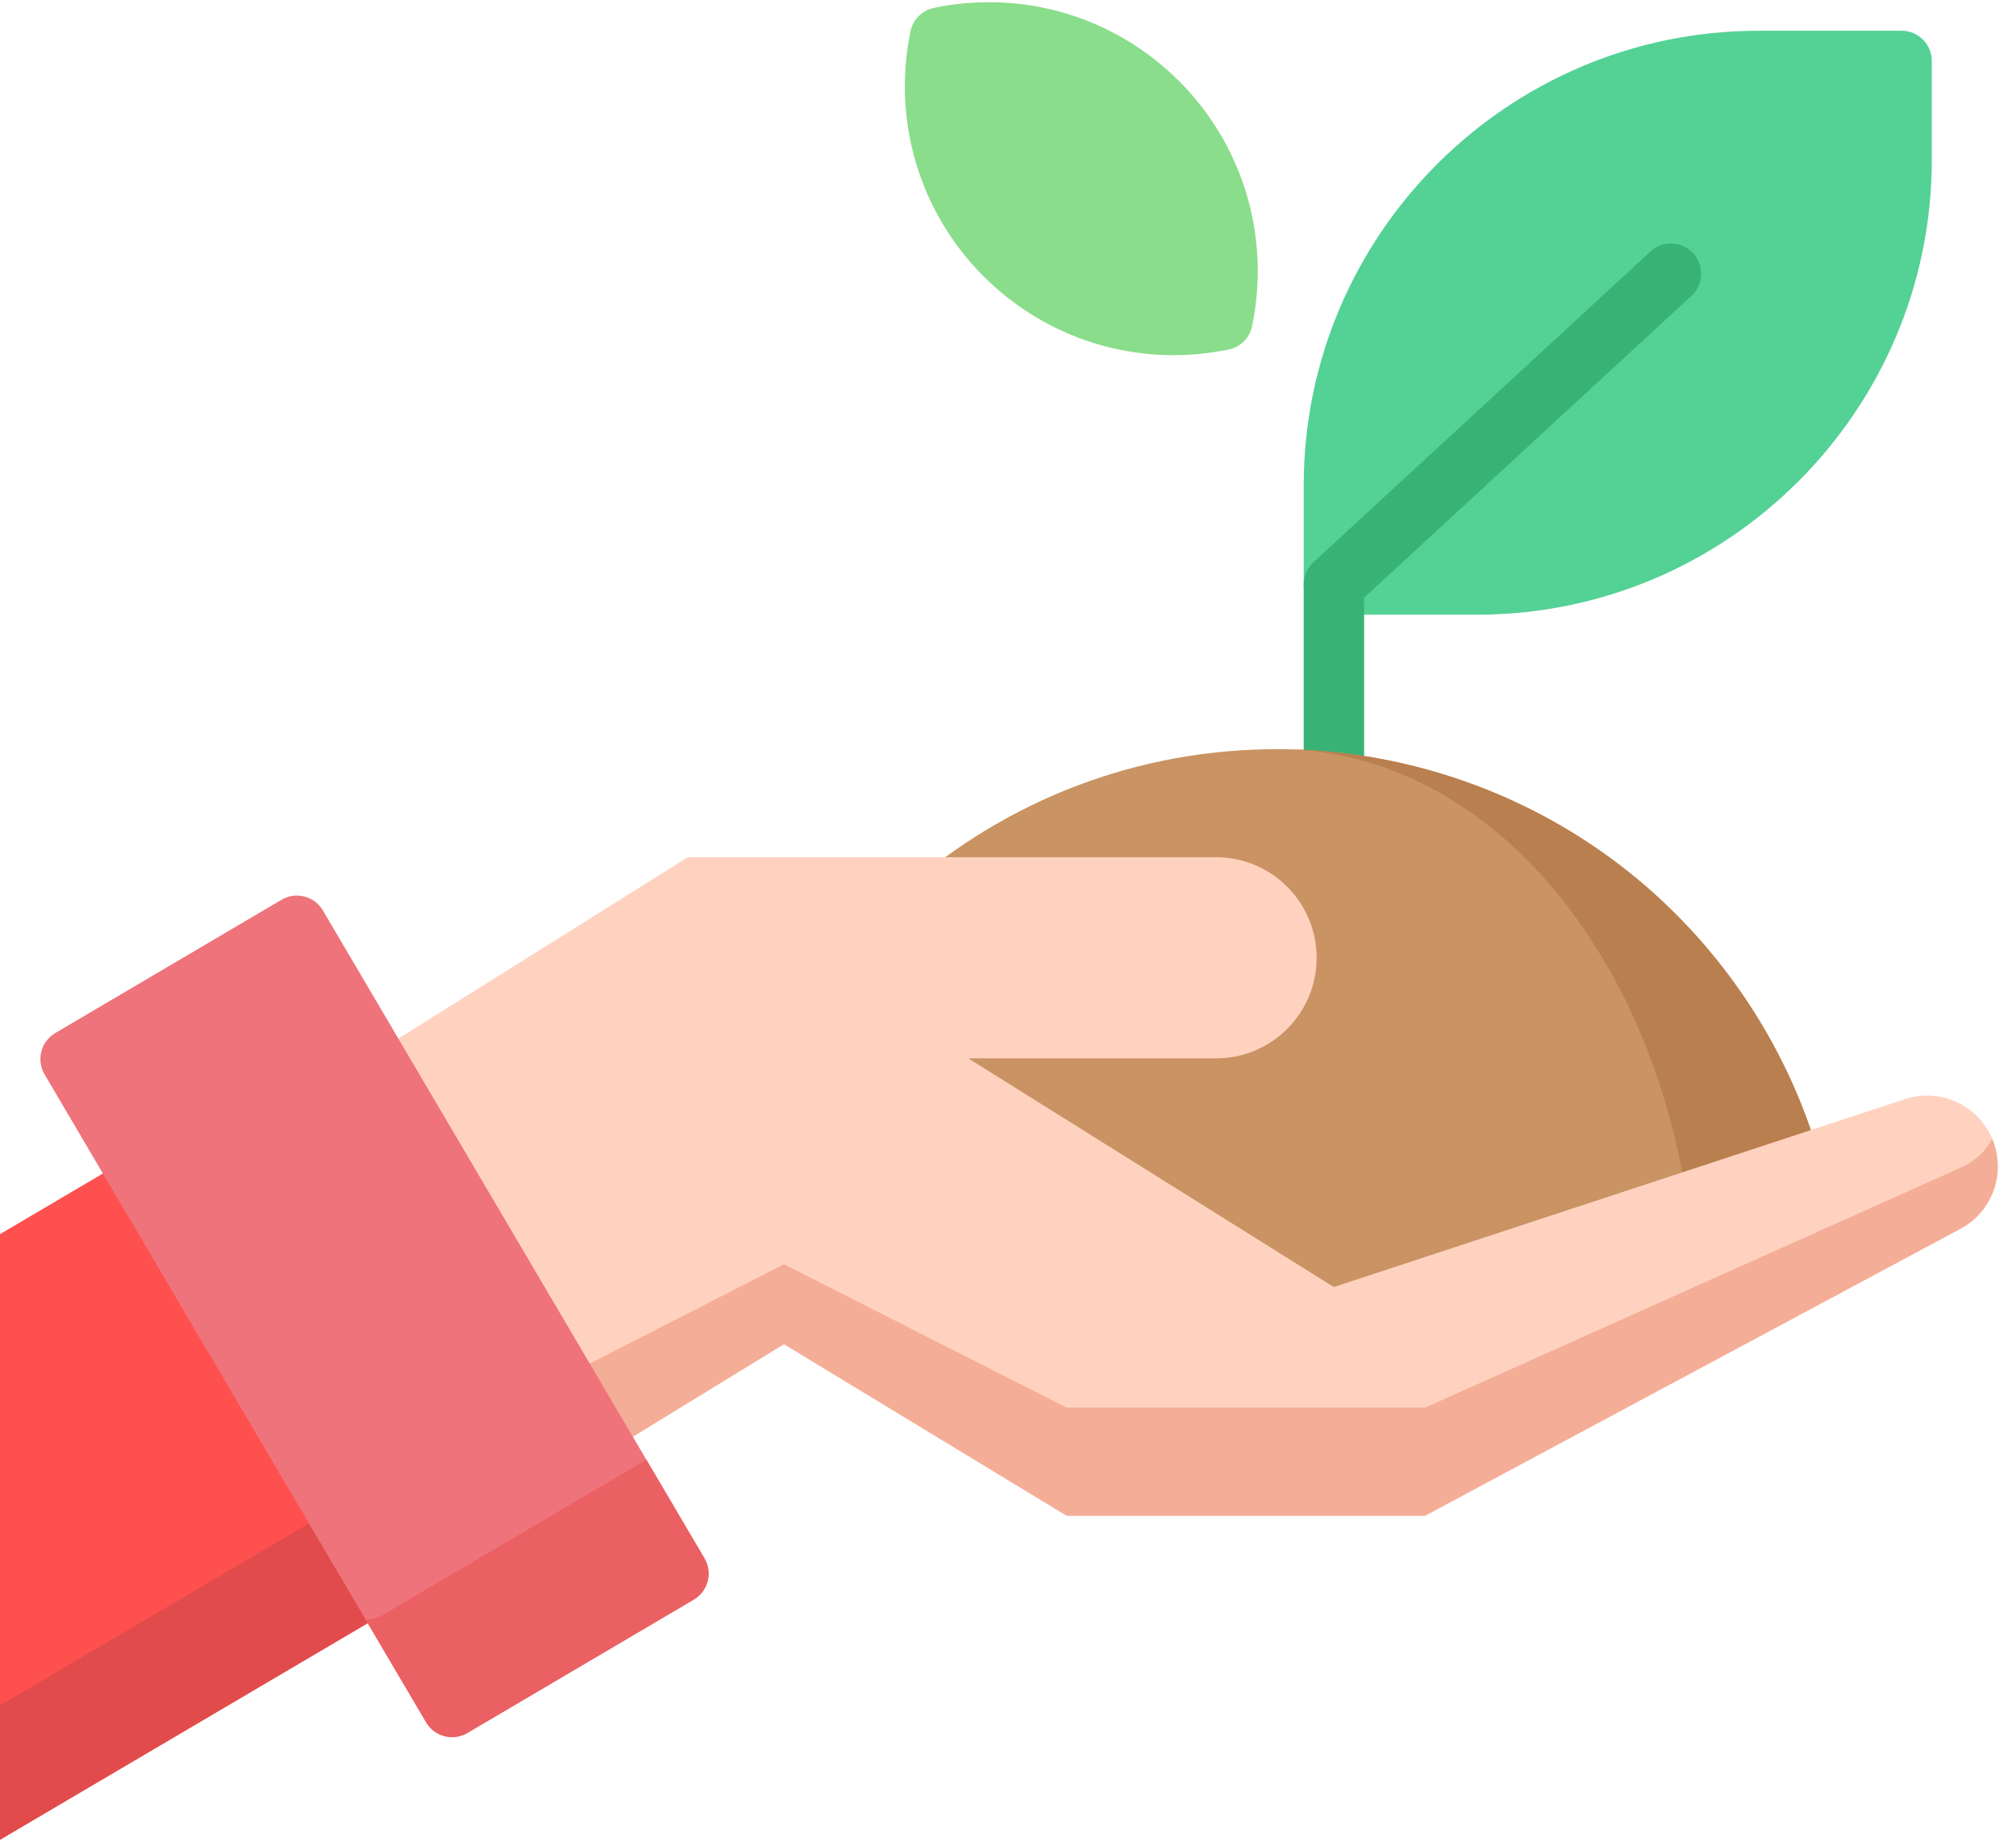 <svg width="81" height="74" viewBox="0 0 81 74" fill="none" xmlns="http://www.w3.org/2000/svg">
<path d="M47.37 3.255C44.788 0.672 41.107 -0.426 37.525 0.316C37.051 0.414 36.681 0.784 36.583 1.258C35.841 4.841 36.939 8.521 39.521 11.103C39.521 11.103 39.521 11.103 39.522 11.103C41.573 13.154 44.317 14.269 47.154 14.269C47.888 14.269 48.629 14.194 49.366 14.042C49.84 13.944 50.21 13.573 50.308 13.099C51.05 9.517 49.952 5.837 47.37 3.255Z" fill="#8ADD8A"/>
<path d="M76.404 1.236H70.656C60.579 1.236 52.381 9.434 52.381 19.511V23.481C52.381 24.152 52.924 24.695 53.595 24.695H59.342C69.419 24.695 77.617 16.497 77.617 6.42V2.449C77.617 1.779 77.074 1.236 76.404 1.236Z" fill="#54D195"/>
<path d="M68.028 10.172C67.574 9.679 66.806 9.648 66.313 10.103L52.772 22.589C52.766 22.594 52.761 22.6 52.756 22.605C52.74 22.62 52.724 22.636 52.709 22.653C52.697 22.666 52.684 22.68 52.672 22.694C52.659 22.709 52.646 22.725 52.634 22.741C52.622 22.757 52.61 22.773 52.599 22.789C52.587 22.805 52.578 22.821 52.567 22.837C52.556 22.854 52.546 22.871 52.536 22.889C52.526 22.906 52.518 22.924 52.509 22.942C52.5 22.959 52.492 22.976 52.484 22.993C52.475 23.013 52.468 23.032 52.461 23.052C52.454 23.069 52.448 23.086 52.442 23.103C52.435 23.123 52.43 23.144 52.424 23.165C52.419 23.182 52.415 23.199 52.411 23.216C52.406 23.237 52.403 23.258 52.399 23.279C52.396 23.298 52.393 23.316 52.391 23.335C52.388 23.354 52.387 23.374 52.385 23.394C52.384 23.415 52.383 23.436 52.382 23.457C52.382 23.465 52.381 23.473 52.381 23.481V47.455C52.381 48.126 52.924 48.669 53.595 48.669C54.265 48.669 54.808 48.126 54.808 47.455V24.013L67.959 11.887C68.451 11.433 68.482 10.665 68.028 10.172Z" fill="#39B375"/>
<path d="M73.384 47.567C72.231 42.648 69.407 38.196 65.434 35.029C61.402 31.815 56.335 30.069 51.169 30.098C46.442 30.128 41.922 31.6 38.098 34.352C34.359 37.043 31.559 40.747 30 45.063C29.818 45.569 29.989 46.133 30.42 46.452L44.574 56.911C44.783 57.066 45.036 57.149 45.296 57.149H55.421C55.604 57.149 55.784 57.108 55.949 57.029L72.729 48.938C73.242 48.691 73.514 48.121 73.384 47.567Z" fill="#C99363"/>
<path d="M73.384 47.567C72.23 42.648 69.407 38.196 65.434 35.029C61.533 31.919 56.663 30.184 51.672 30.101C55.351 30.185 58.941 31.919 61.817 35.029C64.746 38.196 66.827 42.648 67.677 47.567C67.773 48.121 67.572 48.691 67.195 48.938L54.824 57.029C54.703 57.108 54.57 57.149 54.436 57.149H55.421C55.604 57.149 55.784 57.108 55.949 57.029L72.729 48.938C73.242 48.691 73.514 48.121 73.384 47.567Z" fill="#BA7F4F"/>
<path d="M78.736 49.382L57.258 60.894H42.857L31.499 54.002L19.069 61.611L9.688 45.682L27.634 34.439H48.859C51.091 34.439 52.9 36.248 52.9 38.48C52.9 40.711 51.091 42.52 48.859 42.52H38.905L53.591 51.706L76.459 44.183C76.779 44.066 77.106 44.013 77.428 44.013C78.502 44.013 79.523 44.627 80.002 45.652C80.648 47.035 80.09 48.679 78.736 49.382Z" fill="#FFD2C0"/>
<path d="M78.736 46.928L57.258 56.55H42.857L31.499 50.789L19.069 57.149L10.59 45.117L9.688 45.682L19.069 61.611L31.499 54.002L42.857 60.894H57.258L78.736 49.382C80.059 48.695 80.619 47.111 80.041 45.749C79.791 46.24 79.345 46.664 78.736 46.928Z" fill="#F4AE98"/>
<path d="M11.516 42.797L0 49.581V73.911L22.156 60.862L11.516 42.797Z" fill="#FF5050"/>
<path d="M19.795 56.853L0 68.512V73.911L22.156 60.862L19.795 56.853Z" fill="#E24B4B"/>
<path d="M28.302 62.603L12.973 36.578C12.633 36 11.89 35.808 11.312 36.148L2.221 41.502C1.943 41.666 1.742 41.933 1.662 42.244C1.581 42.556 1.628 42.887 1.791 43.164L17.12 69.189C17.346 69.573 17.751 69.787 18.167 69.787C18.376 69.787 18.588 69.733 18.782 69.619L27.873 64.264C28.45 63.924 28.642 63.18 28.302 62.603Z" fill="#EF737A"/>
<path d="M28.302 62.603L25.968 58.64C25.944 58.656 25.92 58.673 25.895 58.688L15.392 64.874C15.172 65.003 14.93 65.066 14.691 65.067L17.119 69.189C17.345 69.573 17.75 69.787 18.166 69.787C18.376 69.787 18.587 69.733 18.781 69.619L27.872 64.264C28.449 63.924 28.642 63.18 28.302 62.603Z" fill="#EB6063"/>
</svg>
